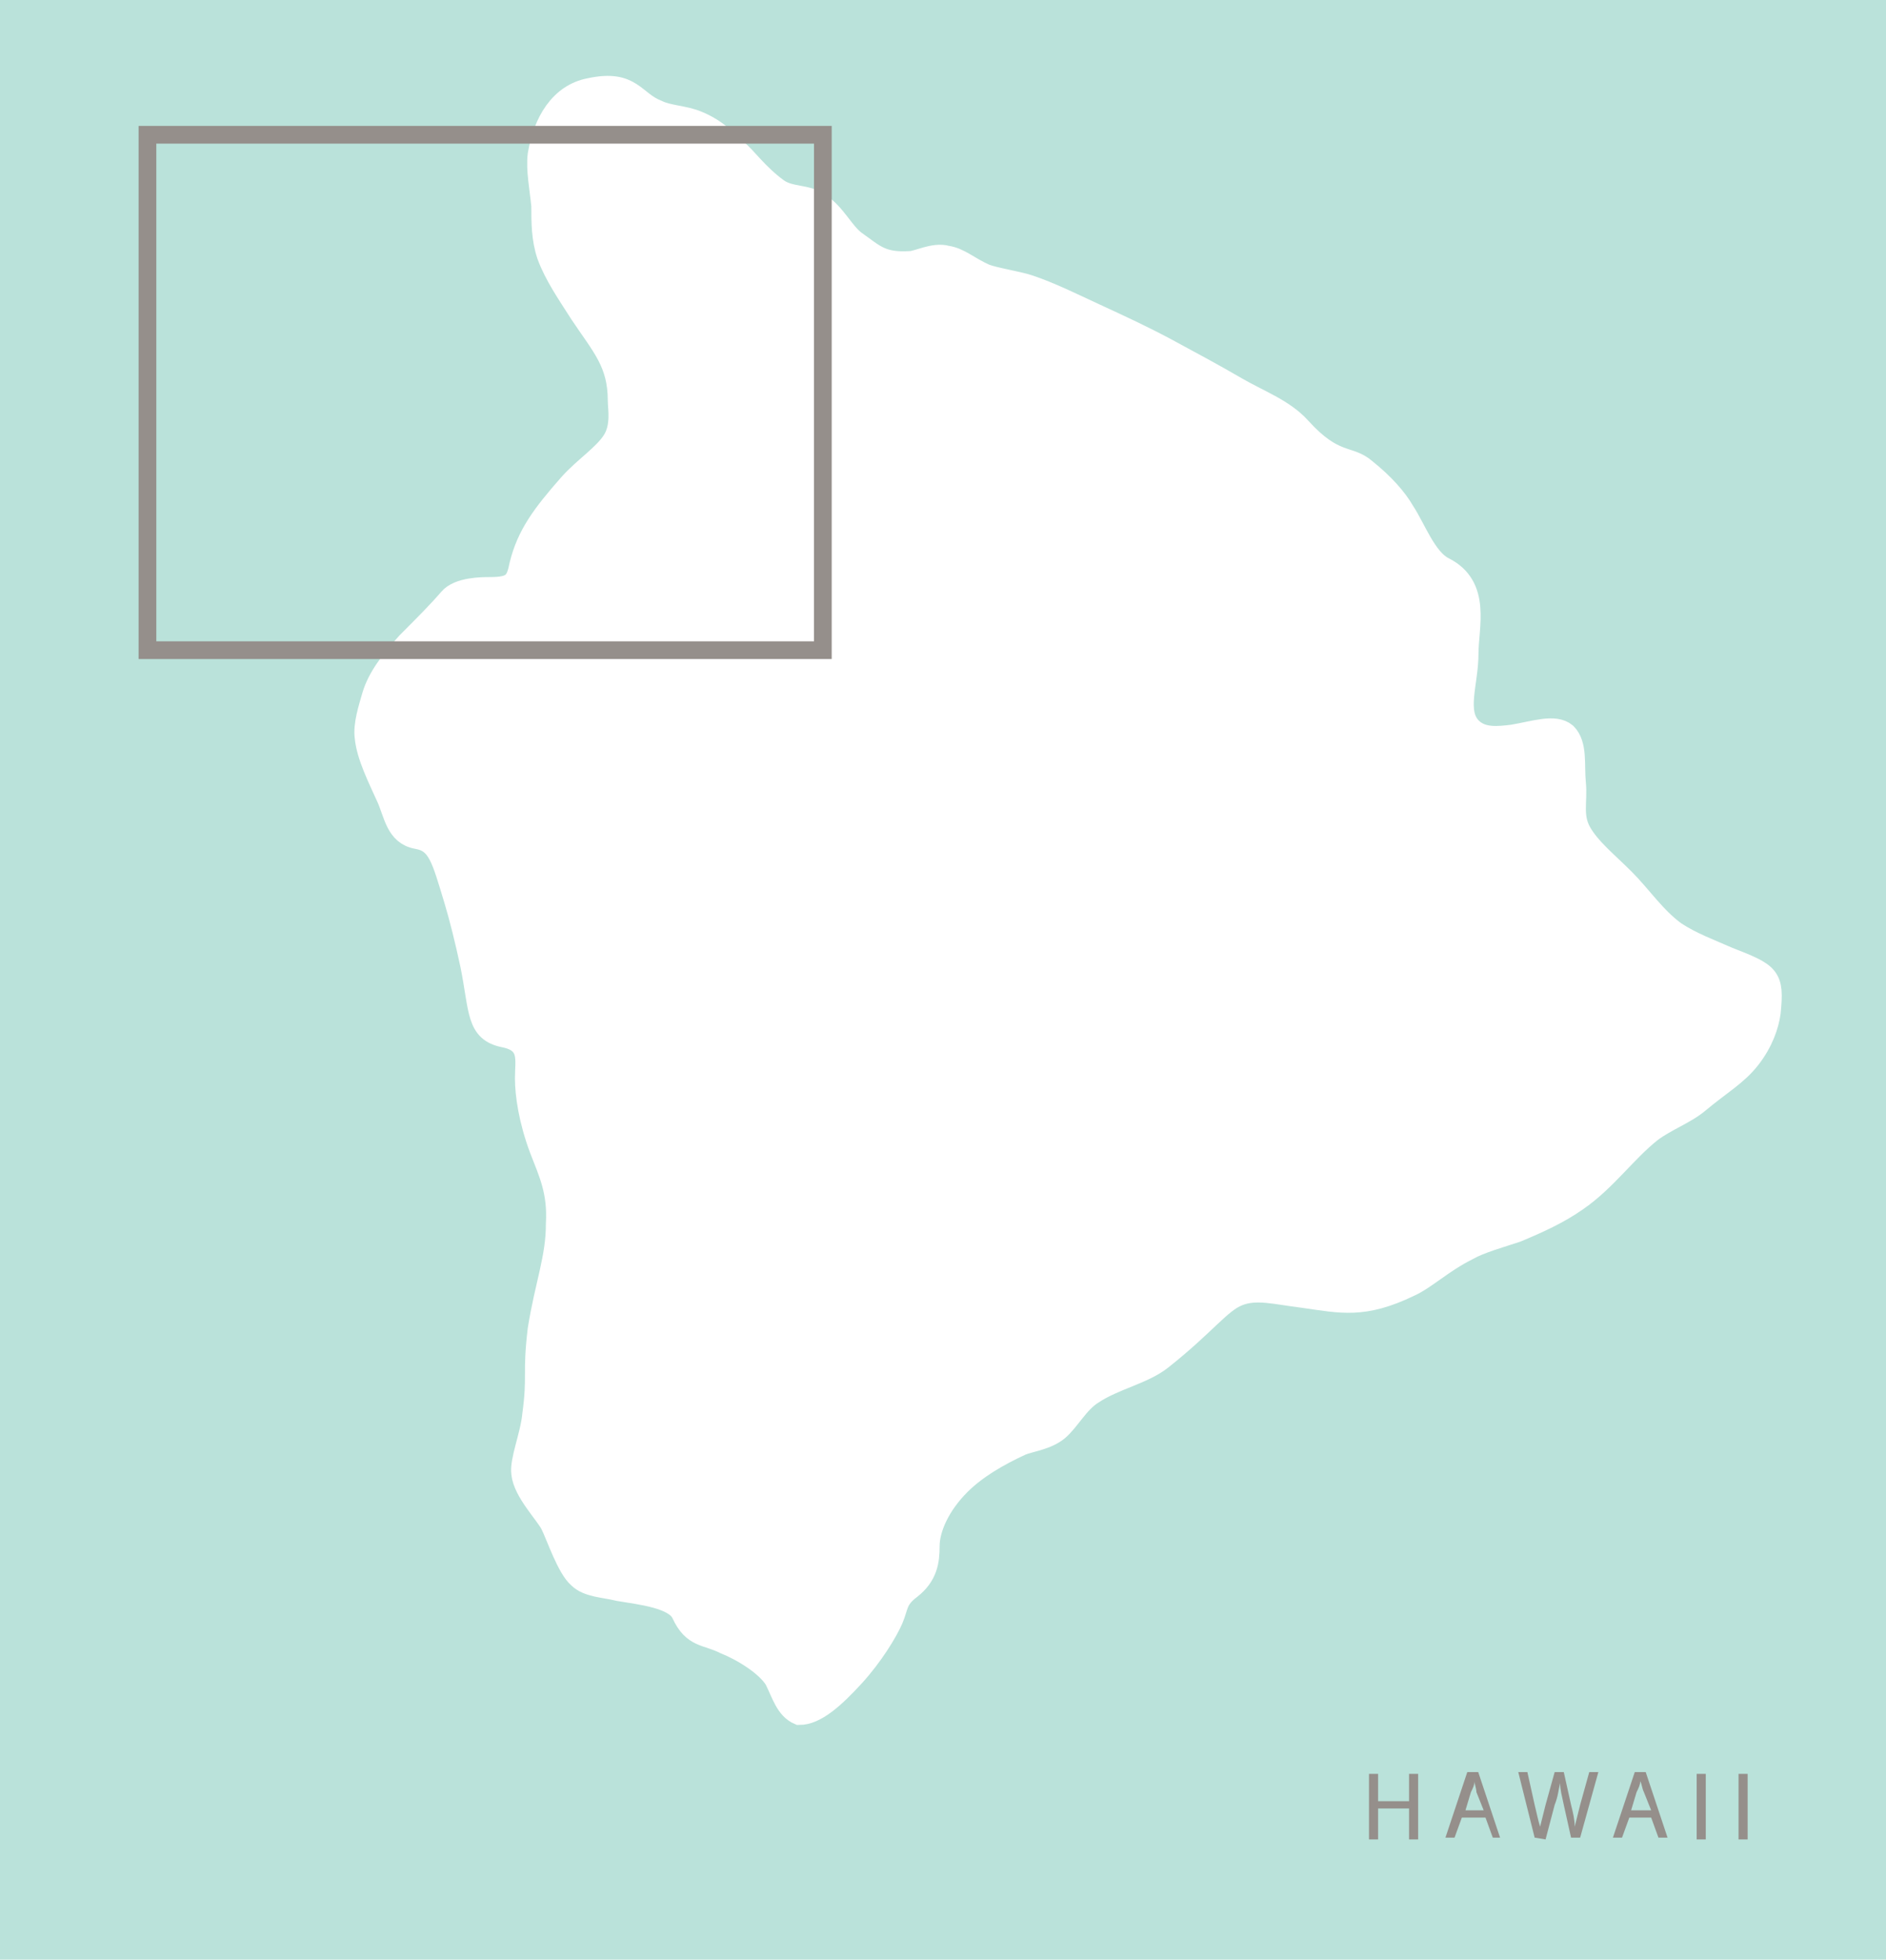 <?xml version="1.0" encoding="utf-8"?>
<!-- Generator: Adobe Illustrator 25.0.0, SVG Export Plug-In . SVG Version: 6.00 Build 0)  -->
<svg version="1.1" id="Area_Overview_Box_1_" xmlns="http://www.w3.org/2000/svg" xmlns:xlink="http://www.w3.org/1999/xlink"
	 x="0px" y="0px" viewBox="0 0 103.6 107.6" style="enable-background:new 0 0 103.6 107.6;" xml:space="preserve">
<style type="text/css">
	.st0{fill:#BAE2DA;}
	.st1{fill:#FFFFFF;}
	.st2{fill:none;stroke:#FFFFFF;stroke-width:1.228;stroke-miterlimit:10;}
	.st3{fill:none;stroke:#958F8B;stroke-width:0.973;}
	.st4{fill:#958F8B;}
</style>
<rect class="st0" width="103.6" height="107.6"/>
<g>
	<path class="st1" d="M42.6,92.2c-0.5-0.8-1.8-1.6-2.8-2c-1-0.5-1.7-0.3-2.3-1.6c-0.4-0.9-2.3-1.1-3.5-1.3c-0.8-0.2-1.7-0.2-2.2-0.7
		c-0.6-0.5-1.2-2.3-1.5-2.9c-0.3-0.6-1.5-1.8-1.6-2.8c-0.1-0.7,0.5-2.1,0.6-3.2c0.3-2.2,0-2.2,0.3-4.7c0.4-2.5,1-3.9,1-5.8
		c0.1-1.8-0.4-2.8-0.9-4.1c-0.6-1.6-0.8-3-0.8-3.9c0-1,0.3-2-1.2-2.3c-1.5-0.3-1.3-1.4-1.8-3.9c-0.3-1.4-0.6-2.6-0.9-3.6
		c-0.7-2.3-0.9-3.2-2.1-3.4c-1.1-0.2-1.2-1.3-1.6-2.2c-0.5-1.1-1.1-2.3-1.2-3.3c-0.1-0.7,0.2-1.6,0.4-2.3c0.3-1,1-1.9,1.9-2.9
		c0.9-0.9,1.7-1.7,2.3-2.4c0.5-0.6,1.8-0.6,2.2-0.6c1.3,0,1.5-0.3,1.7-1.3c0.4-1.6,1.2-2.7,2.7-4.4c0.8-0.9,1.9-1.6,2.4-2.4
		c0.5-0.8,0.3-1.8,0.3-2.2c0-2.1-0.9-3-2.1-4.8c-0.7-1.1-1.4-2.1-1.8-3.2c-0.3-0.9-0.3-1.8-0.3-2.7c-0.1-1-0.3-2-0.2-2.8
		c0.3-1.8,1.2-3.3,2.8-3.6c2.3-0.5,2.4,0.7,3.7,1.2c0.6,0.3,1.5,0.3,2.2,0.6c1,0.4,1.7,1.1,2.2,1.6c0.4,0.3,1.1,1.3,2.2,2.1
		c0.7,0.5,1.6,0.3,2.3,0.8c0.9,0.6,1.3,1.6,2,2.1c1,0.7,1.4,1.2,3,1.1c0.4,0,1.3-0.5,2-0.3c0.7,0.1,1.2,0.6,2.1,1
		c0.5,0.2,1.8,0.4,2.4,0.6c1.2,0.4,2.4,1,3.7,1.6c1.3,0.6,2.6,1.2,3.9,1.9c1.3,0.7,2.6,1.4,3.8,2.1c1.2,0.7,2.6,1.2,3.5,2.2
		c1.9,2.1,2.7,1.5,3.6,2.3c1,0.8,1.7,1.6,2.1,2.3c0.6,0.9,1.2,2.6,2.2,3.1c2,1,1.3,3.2,1.3,4.7c0,1.6-0.7,3.2,0.2,4.1
		c0.6,0.6,1.5,0.5,2.3,0.4c1.2-0.2,2.3-0.6,2.9-0.1c0.6,0.6,0.4,1.7,0.5,2.7c0.1,1-0.2,1.8,0.3,2.7c0.5,0.9,1.5,1.7,2.4,2.6
		c0.9,0.9,1.7,2.1,2.8,2.9c0.9,0.6,2,1,2.9,1.4c2.3,0.9,2.5,1,2.3,3c-0.1,0.7-0.4,1.6-1.1,2.5c-0.7,0.9-1.6,1.4-2.8,2.4
		c-0.7,0.6-1.8,1-2.6,1.6c-1.4,1.1-2.5,2.7-4.1,3.8c-1,0.7-2.1,1.2-3.3,1.7c-0.9,0.3-2,0.6-2.7,1c-1.4,0.7-2.3,1.6-3.2,2
		c-2.5,1.2-3.7,0.9-5.8,0.6c-1.6-0.2-2.6-0.5-3.6-0.1c-1,0.4-1.8,1.6-4.2,3.5c-1,0.8-2.6,1.1-3.8,1.9c-0.8,0.5-1.3,1.5-1.9,2
		c-0.6,0.5-1.5,0.6-2,0.8c-1.3,0.6-2.5,1.3-3.4,2.2c-1.1,1.1-1.7,2.4-1.7,3.4c0,0.8-0.1,1.6-1,2.3c-0.8,0.6-0.7,1-1,1.7
		c-0.3,0.7-1.1,2-2.1,3.1c-1.1,1.2-2.1,2.1-3,2.1C43.2,93.8,43,93,42.6,92.2"/>
	<path class="st2" d="M42.6,92.2c-0.5-0.8-1.8-1.6-2.8-2c-1-0.5-1.7-0.3-2.3-1.6c-0.4-0.9-2.3-1.1-3.5-1.3c-0.8-0.2-1.7-0.2-2.2-0.7
		c-0.6-0.5-1.2-2.3-1.5-2.9c-0.3-0.6-1.5-1.8-1.6-2.8c-0.1-0.7,0.5-2.1,0.6-3.2c0.3-2.2,0-2.2,0.3-4.7c0.4-2.5,1-3.9,1-5.8
		c0.1-1.8-0.4-2.8-0.9-4.1c-0.6-1.6-0.8-3-0.8-3.9c0-1,0.3-2-1.2-2.3c-1.5-0.3-1.3-1.4-1.8-3.9c-0.3-1.4-0.6-2.6-0.9-3.6
		c-0.7-2.3-0.9-3.2-2.1-3.4c-1.1-0.2-1.2-1.3-1.6-2.2c-0.5-1.1-1.1-2.3-1.2-3.3c-0.1-0.7,0.2-1.6,0.4-2.3c0.3-1,1-1.9,1.9-2.9
		c0.9-0.9,1.7-1.7,2.3-2.4c0.5-0.6,1.8-0.6,2.2-0.6c1.3,0,1.5-0.3,1.7-1.3c0.4-1.6,1.2-2.7,2.7-4.4c0.8-0.9,1.9-1.6,2.4-2.4
		c0.5-0.8,0.3-1.8,0.3-2.2c0-2.1-0.9-3-2.1-4.8c-0.7-1.1-1.4-2.1-1.8-3.2c-0.3-0.9-0.3-1.8-0.3-2.7c-0.1-1-0.3-2-0.2-2.8
		c0.3-1.8,1.2-3.3,2.8-3.6c2.3-0.5,2.4,0.7,3.7,1.2c0.6,0.3,1.5,0.3,2.2,0.6c1,0.4,1.7,1.1,2.2,1.6c0.4,0.3,1.1,1.3,2.2,2.1
		c0.7,0.5,1.6,0.3,2.3,0.8c0.9,0.6,1.3,1.6,2,2.1c1,0.7,1.4,1.2,3,1.1c0.4,0,1.3-0.5,2-0.3c0.7,0.1,1.2,0.6,2.1,1
		c0.5,0.2,1.8,0.4,2.4,0.6c1.2,0.4,2.4,1,3.7,1.6c1.3,0.6,2.6,1.2,3.9,1.9c1.3,0.7,2.6,1.4,3.8,2.1c1.2,0.7,2.6,1.2,3.5,2.2
		c1.9,2.1,2.7,1.5,3.6,2.3c1,0.8,1.7,1.6,2.1,2.3c0.6,0.9,1.2,2.6,2.2,3.1c2,1,1.3,3.2,1.3,4.7c0,1.6-0.7,3.2,0.2,4.1
		c0.6,0.6,1.5,0.5,2.3,0.4c1.2-0.2,2.3-0.6,2.9-0.1c0.6,0.6,0.4,1.7,0.5,2.7c0.1,1-0.2,1.8,0.3,2.7c0.5,0.9,1.5,1.7,2.4,2.6
		c0.9,0.9,1.7,2.1,2.8,2.9c0.9,0.6,2,1,2.9,1.4c2.3,0.9,2.5,1,2.3,3c-0.1,0.7-0.4,1.6-1.1,2.5c-0.7,0.9-1.6,1.4-2.8,2.4
		c-0.7,0.6-1.8,1-2.6,1.6c-1.4,1.1-2.5,2.7-4.1,3.8c-1,0.7-2.1,1.2-3.3,1.7c-0.9,0.3-2,0.6-2.7,1c-1.4,0.7-2.3,1.6-3.2,2
		c-2.5,1.2-3.7,0.9-5.8,0.6c-1.6-0.2-2.6-0.5-3.6-0.1c-1,0.4-1.8,1.6-4.2,3.5c-1,0.8-2.6,1.1-3.8,1.9c-0.8,0.5-1.3,1.5-1.9,2
		c-0.6,0.5-1.5,0.6-2,0.8c-1.3,0.6-2.5,1.3-3.4,2.2c-1.1,1.1-1.7,2.4-1.7,3.4c0,0.8-0.1,1.6-1,2.3c-0.8,0.6-0.7,1-1,1.7
		c-0.3,0.7-1.1,2-2.1,3.1c-1.1,1.2-2.1,2.1-3,2.1C43.2,93.8,43,93,42.6,92.2z"/>
</g>
<rect x="8.1" y="7.4" class="st3" width="37.1" height="28.3"/>
<g>
	<path class="st4" d="M75.7,97.4v1.5h1.7v-1.5h0.5v3.6h-0.5v-1.7h-1.7v1.7h-0.5v-3.6H75.7z"/>
	<path class="st4" d="M80.3,99.8l-0.4,1.1h-0.5l1.2-3.6h0.6l1.2,3.6H82l-0.4-1.1H80.3z M81.5,99.4l-0.4-1C81.1,98.2,81,98,81,97.8h0
		c0,0.2-0.1,0.4-0.2,0.6l-0.3,1L81.5,99.4L81.5,99.4z"/>
	<path class="st4" d="M84.3,100.9l-0.9-3.6h0.5l0.4,1.8c0.1,0.4,0.2,0.9,0.3,1.2h0c0.1-0.4,0.2-0.8,0.3-1.2l0.5-1.8h0.5l0.4,1.8
		c0.1,0.4,0.2,0.8,0.2,1.2h0c0.1-0.4,0.2-0.8,0.3-1.2l0.5-1.8h0.5l-1,3.6h-0.5l-0.4-1.8c-0.1-0.5-0.2-0.8-0.2-1.2h0
		c-0.1,0.4-0.1,0.7-0.3,1.2l-0.5,1.9L84.3,100.9L84.3,100.9z"/>
	<path class="st4" d="M89.5,99.8l-0.4,1.1h-0.5l1.2-3.6h0.6l1.2,3.6h-0.5l-0.4-1.1H89.5z M90.7,99.4l-0.4-1
		c-0.1-0.2-0.1-0.4-0.2-0.6h0c0,0.2-0.1,0.4-0.2,0.6l-0.3,1L90.7,99.4L90.7,99.4z"/>
	<path class="st4" d="M93.7,97.4v3.6h-0.5v-3.6H93.7z"/>
	<path class="st4" d="M96,97.4v3.6h-0.5v-3.6H96z"/>
</g>
</svg>

